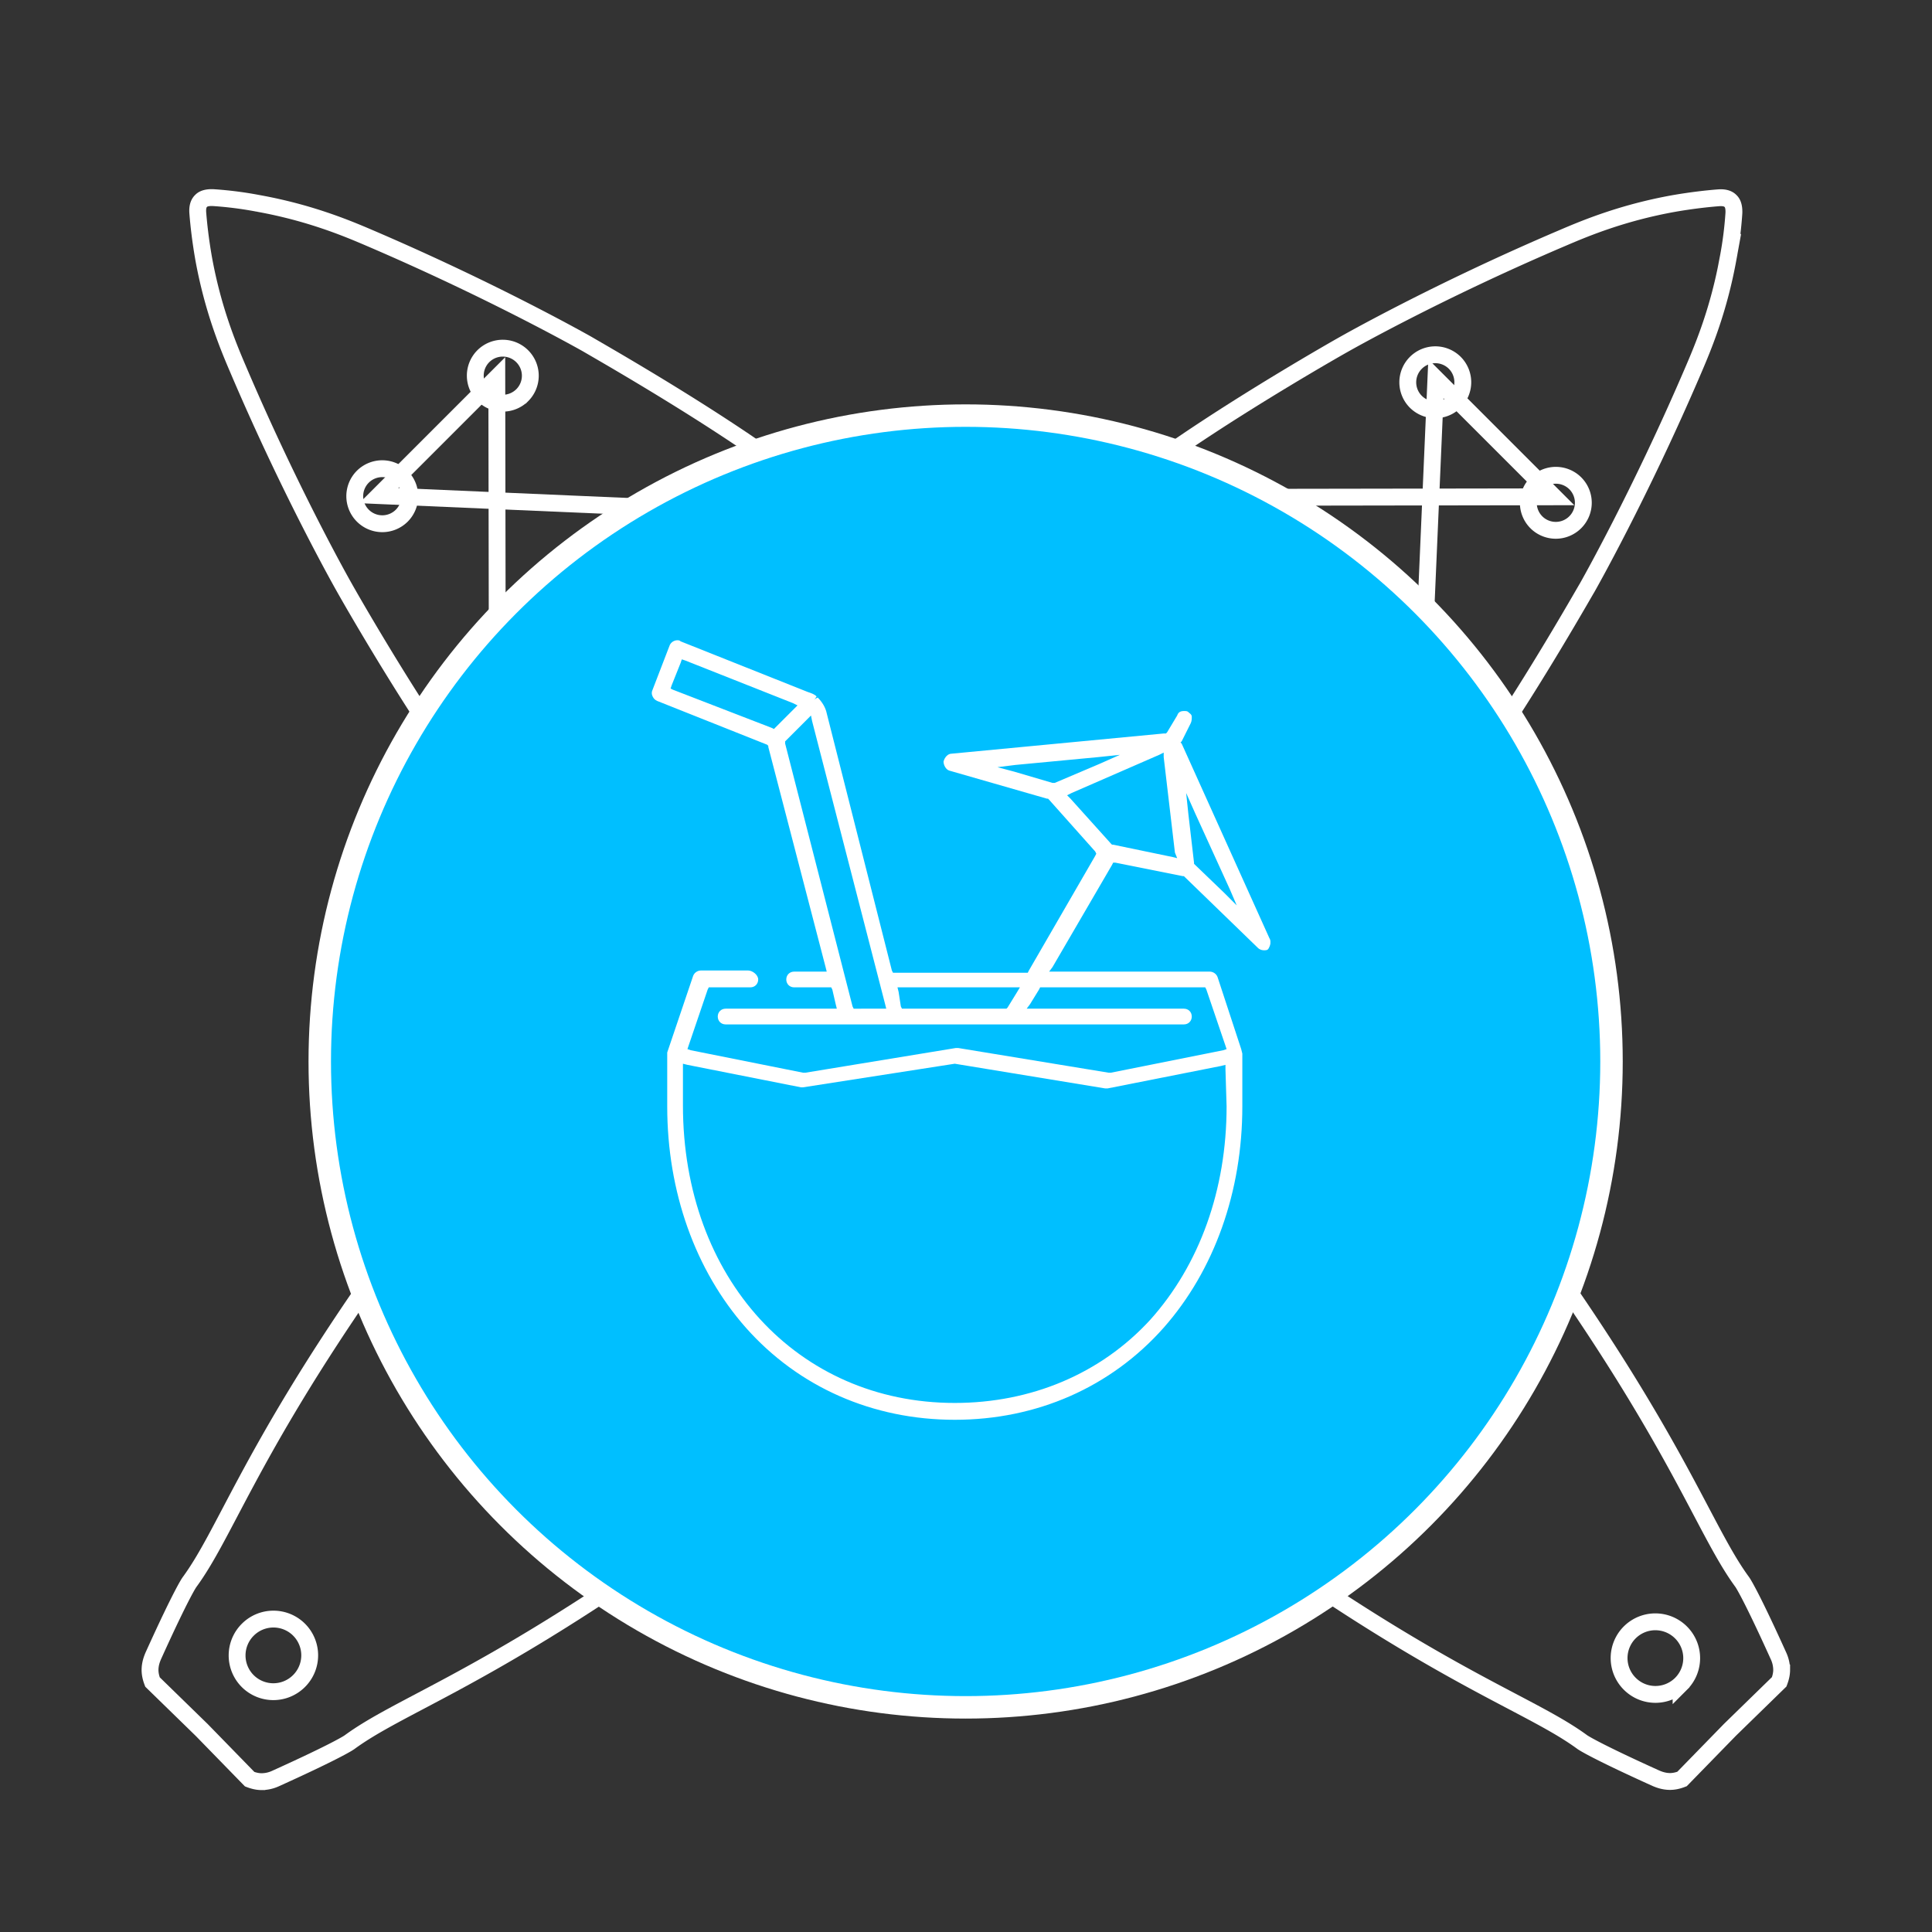 <svg xmlns="http://www.w3.org/2000/svg" width="172" height="172" viewBox="0 0 172 172" fill="none"><rect x="0" y="0" width="172" height="172" fill="#333333" stroke="none"/><path d="M132.481 66.584c4.281-6.306 8.287-13.367 8.822-14.27 0 0 4.67-8.203 9.49-19.466.886-2.064 2.235-5.327 3.05-9.823a33 33 0 0 0 .52-4.054q.028-.746-.275-1.05l-.019-.018-.018-.019q-.332-.33-1.05-.275c-.958.075-2.359.223-4.054.52-4.496.815-7.759 2.164-9.823 3.05-11.281 4.802-19.503 9.49-19.503 9.49-.922.517-7.964 4.54-14.27 8.822-22.05 14.946-42.414 38.034-52.117 49.172-7.01 8.04-13.244 15.196-20.514 25.705-10.5 15.174-12.699 22.196-15.854 26.492 0 0-.646.867-3.231 6.581-.074.184-.277.645-.278 1.235 0 .442.129.828.22 1.068l4.381 4.27 4.27 4.381c.24.091.626.22 1.068.22a3 3 0 0 0 1.235-.278c5.714-2.585 6.581-3.231 6.581-3.231 4.296-3.155 11.3-5.373 26.492-15.854 10.51-7.27 17.664-13.468 25.705-20.514 11.138-9.739 34.226-30.103 49.172-52.154Z" stroke="#fff" stroke-width="1.5" stroke-miterlimit="10"/><path d="m127.835 33.72 10.51 10.509-30.824.05 19.031 19.031z" stroke="#fff" stroke-width="1.5" stroke-miterlimit="10"/><path d="M126.046 35.766a2.45 2.45 0 0 0 3.464-.003 2.45 2.45 0 0 0 .003-3.464 2.45 2.45 0 0 0-3.464.003 2.45 2.45 0 0 0-.003 3.464ZM106.155 46.38a2.45 2.45 0 0 0 3.464-.003 2.45 2.45 0 0 0 .003-3.464 2.45 2.45 0 0 0-3.464.004 2.45 2.45 0 0 0-.003 3.463Zm19.031 19.032a2.45 2.45 0 0 0 3.464-.004 2.45 2.45 0 0 0 .004-3.464 2.45 2.45 0 0 0-3.464.004 2.45 2.45 0 0 0-.004 3.464Zm11.59-18.915a2.45 2.45 0 0 0 3.464-.004 2.45 2.45 0 0 0 .004-3.464 2.45 2.45 0 0 0-3.464.004 2.45 2.45 0 0 0-.004 3.463ZM22.053 149.661a3.23 3.23 0 0 0 4.569-.004 3.23 3.23 0 0 0 .005-4.57 3.23 3.23 0 0 0-4.57.005 3.23 3.23 0 0 0-.004 4.569ZM66.584 39.475c-6.306-4.281-13.367-8.286-14.27-8.822 0 0-8.203-4.67-19.466-9.49-2.064-.886-5.327-2.235-9.823-3.05a33 33 0 0 0-4.054-.52q-.746-.028-1.05.275l-.018.019-.019.018q-.33.331-.275 1.05c.075.958.223 2.359.52 4.054.815 4.496 2.164 7.759 3.05 9.823 4.802 11.281 9.49 19.503 9.49 19.503.517.922 4.54 7.964 8.822 14.27 14.946 22.05 38.034 42.415 49.172 52.117 8.04 7.01 15.196 13.244 25.705 20.514 15.174 10.499 22.196 12.699 26.492 15.854 0 0 .867.646 6.581 3.231.184.074.645.277 1.234.278.443 0 .829-.128 1.069-.22l4.27-4.381 4.381-4.27c.091-.239.22-.626.22-1.068a3 3 0 0 0-.278-1.235c-2.585-5.714-3.231-6.581-3.231-6.581-3.155-4.296-5.373-11.3-15.854-26.492-7.27-10.509-13.468-17.664-20.514-25.705-9.739-11.138-30.103-34.226-52.154-49.172Z" stroke="#fff" stroke-width="1.5" stroke-miterlimit="10"/><path d="m33.72 44.121 10.509-10.51.05 30.825L63.31 45.404z" stroke="#fff" stroke-width="1.5" stroke-miterlimit="10"/><path d="M35.766 45.91a2.45 2.45 0 0 0-.003-3.464 2.45 2.45 0 0 0-3.464-.003 2.45 2.45 0 0 0 .003 3.464 2.45 2.45 0 0 0 3.464.003ZM46.38 65.801a2.45 2.45 0 0 0-.003-3.464 2.45 2.45 0 0 0-3.464-.003 2.45 2.45 0 0 0 .004 3.464 2.45 2.45 0 0 0 3.463.003ZM65.412 46.77a2.45 2.45 0 0 0-.004-3.464 2.45 2.45 0 0 0-3.463-.004 2.45 2.45 0 0 0 .003 3.464 2.45 2.45 0 0 0 3.464.004ZM46.497 35.18a2.45 2.45 0 0 0-.004-3.464 2.45 2.45 0 0 0-3.464-.004 2.45 2.45 0 0 0 .004 3.464 2.45 2.45 0 0 0 3.463.004Zm103.164 114.723a3.23 3.23 0 0 0-.004-4.569 3.23 3.23 0 0 0-4.57-.004 3.23 3.23 0 0 0 .005 4.569 3.23 3.23 0 0 0 4.569.004Z" stroke="#fff" stroke-width="1.5" stroke-miterlimit="10"/><circle class="svg-changed-color" cx="85.967" cy="94.5" r="57.5" fill="#00BFFF" stroke="#fff" stroke-width="2"/><g clip-path="url(#a)"><path d="m113 83.5-7.8-17.3-.1-.1.1-.1.8-1.6c.1-.2.1-.4.1-.6s-.2-.3-.3-.4-.2-.1-.4-.1c-.3 0-.5.1-.6.4l-.9 1.5-.1.1h-.2l-18.9 1.8c-.3 0-.6.3-.7.7 0 .3.2.7.5.8l8.7 2.5h.1l.1.1 4.1 4.6.1.2-.1.2-5.9 10.2-.1.2h-12l-.1-.2-5.8-22.9c-.1-.5-.4-1-.8-1.4l-.2.1-.1.1.2-.3c-.2-.2-.5-.3-.8-.4l-11.3-4.5c-.1-.1-.2-.1-.3-.1-.3 0-.6.2-.7.5l-1.5 3.9q-.15.3 0 .6c.1.2.2.3.4.4l9.8 3.9.1.1v.1l5.1 19.6.1.4h-2.9c-.4 0-.7.3-.7.7s.3.7.7.7H74l.1.2.3 1.3.1.4h-9.9c-.4 0-.7.3-.7.7s.3.7.7.7h40.8c.4 0 .7-.3.7-.7s-.3-.7-.7-.7h-14l.3-.4.8-1.3.1-.2h14.7l.1.2 1.7 5 .1.3-.3.1-10 2h-.2l-13.4-2.2h-.2l-13.4 2.2h-.2l-10-2-.3-.1.1-.3 1.7-5 .1-.2h3.7c.4 0 .7-.3.7-.7s-.5-.8-.9-.8h-4.2c-.3 0-.6.2-.7.5l-2.3 6.8v4.8c0 7.6 2.5 14.6 7 19.7 4.7 5.3 11.3 8.2 18.6 8.2s13.9-2.9 18.6-8.2c4.5-5.1 7-12.1 7-19.7v-4.7l-.1-.4-2.1-6.4c-.1-.3-.4-.5-.7-.5H93.4l.3-.4L99 77l.1-.2h.2l6 1.2h.1l.1.1 6.5 6.3c.1.1.3.2.5.2s.3 0 .4-.1c.2-.3.3-.7.1-1m-33.1 4.4h10.9l-.3.5-.8 1.3-.1.1h-9.3l-.1-.2-.2-1.3zM71 62.8l-.3.3-1.7 1.7-.1.1-.2-.1-8.8-3.4-.2-.1.1-.3.8-2 .1-.3.3.1 9.6 3.8zm7.5 27H76l-.1-.2-6-23.4V66l.1-.1 1.8-1.8.4-.4.1.5 6.5 25.2.1.4zm26.3-13.4-.4-.1-5.3-1.1H99l-.1-.1-3.6-4-.3-.3.4-.2 7.8-3.4.4-.2v.4l1 8.5zm-5.1-9.2-1.8.8-4 1.7h-.2l-3.4-1-1.5-.4 1.6-.2 7.4-.7zm10.4 13.4-1.1-1.1-2.6-2.5-.1-.1v-.1l-.5-4.3-.2-1.9.8 1.8 3.1 6.8zm-.9 17.9c0 7.4-2.4 14.1-6.8 19-4.4 4.8-10.6 7.4-17.4 7.4-14 0-24.2-11.1-24.2-26.5v-3.7l.4.1 10.1 2h.2L85 94.7l13.4 2.2h.2l10.1-2 .4-.1v.4z" fill="#fff"/></g><defs><clipPath id="a"><path fill="#fff" d="M58 57h55.1v69.4H58z"/></clipPath></defs></svg>